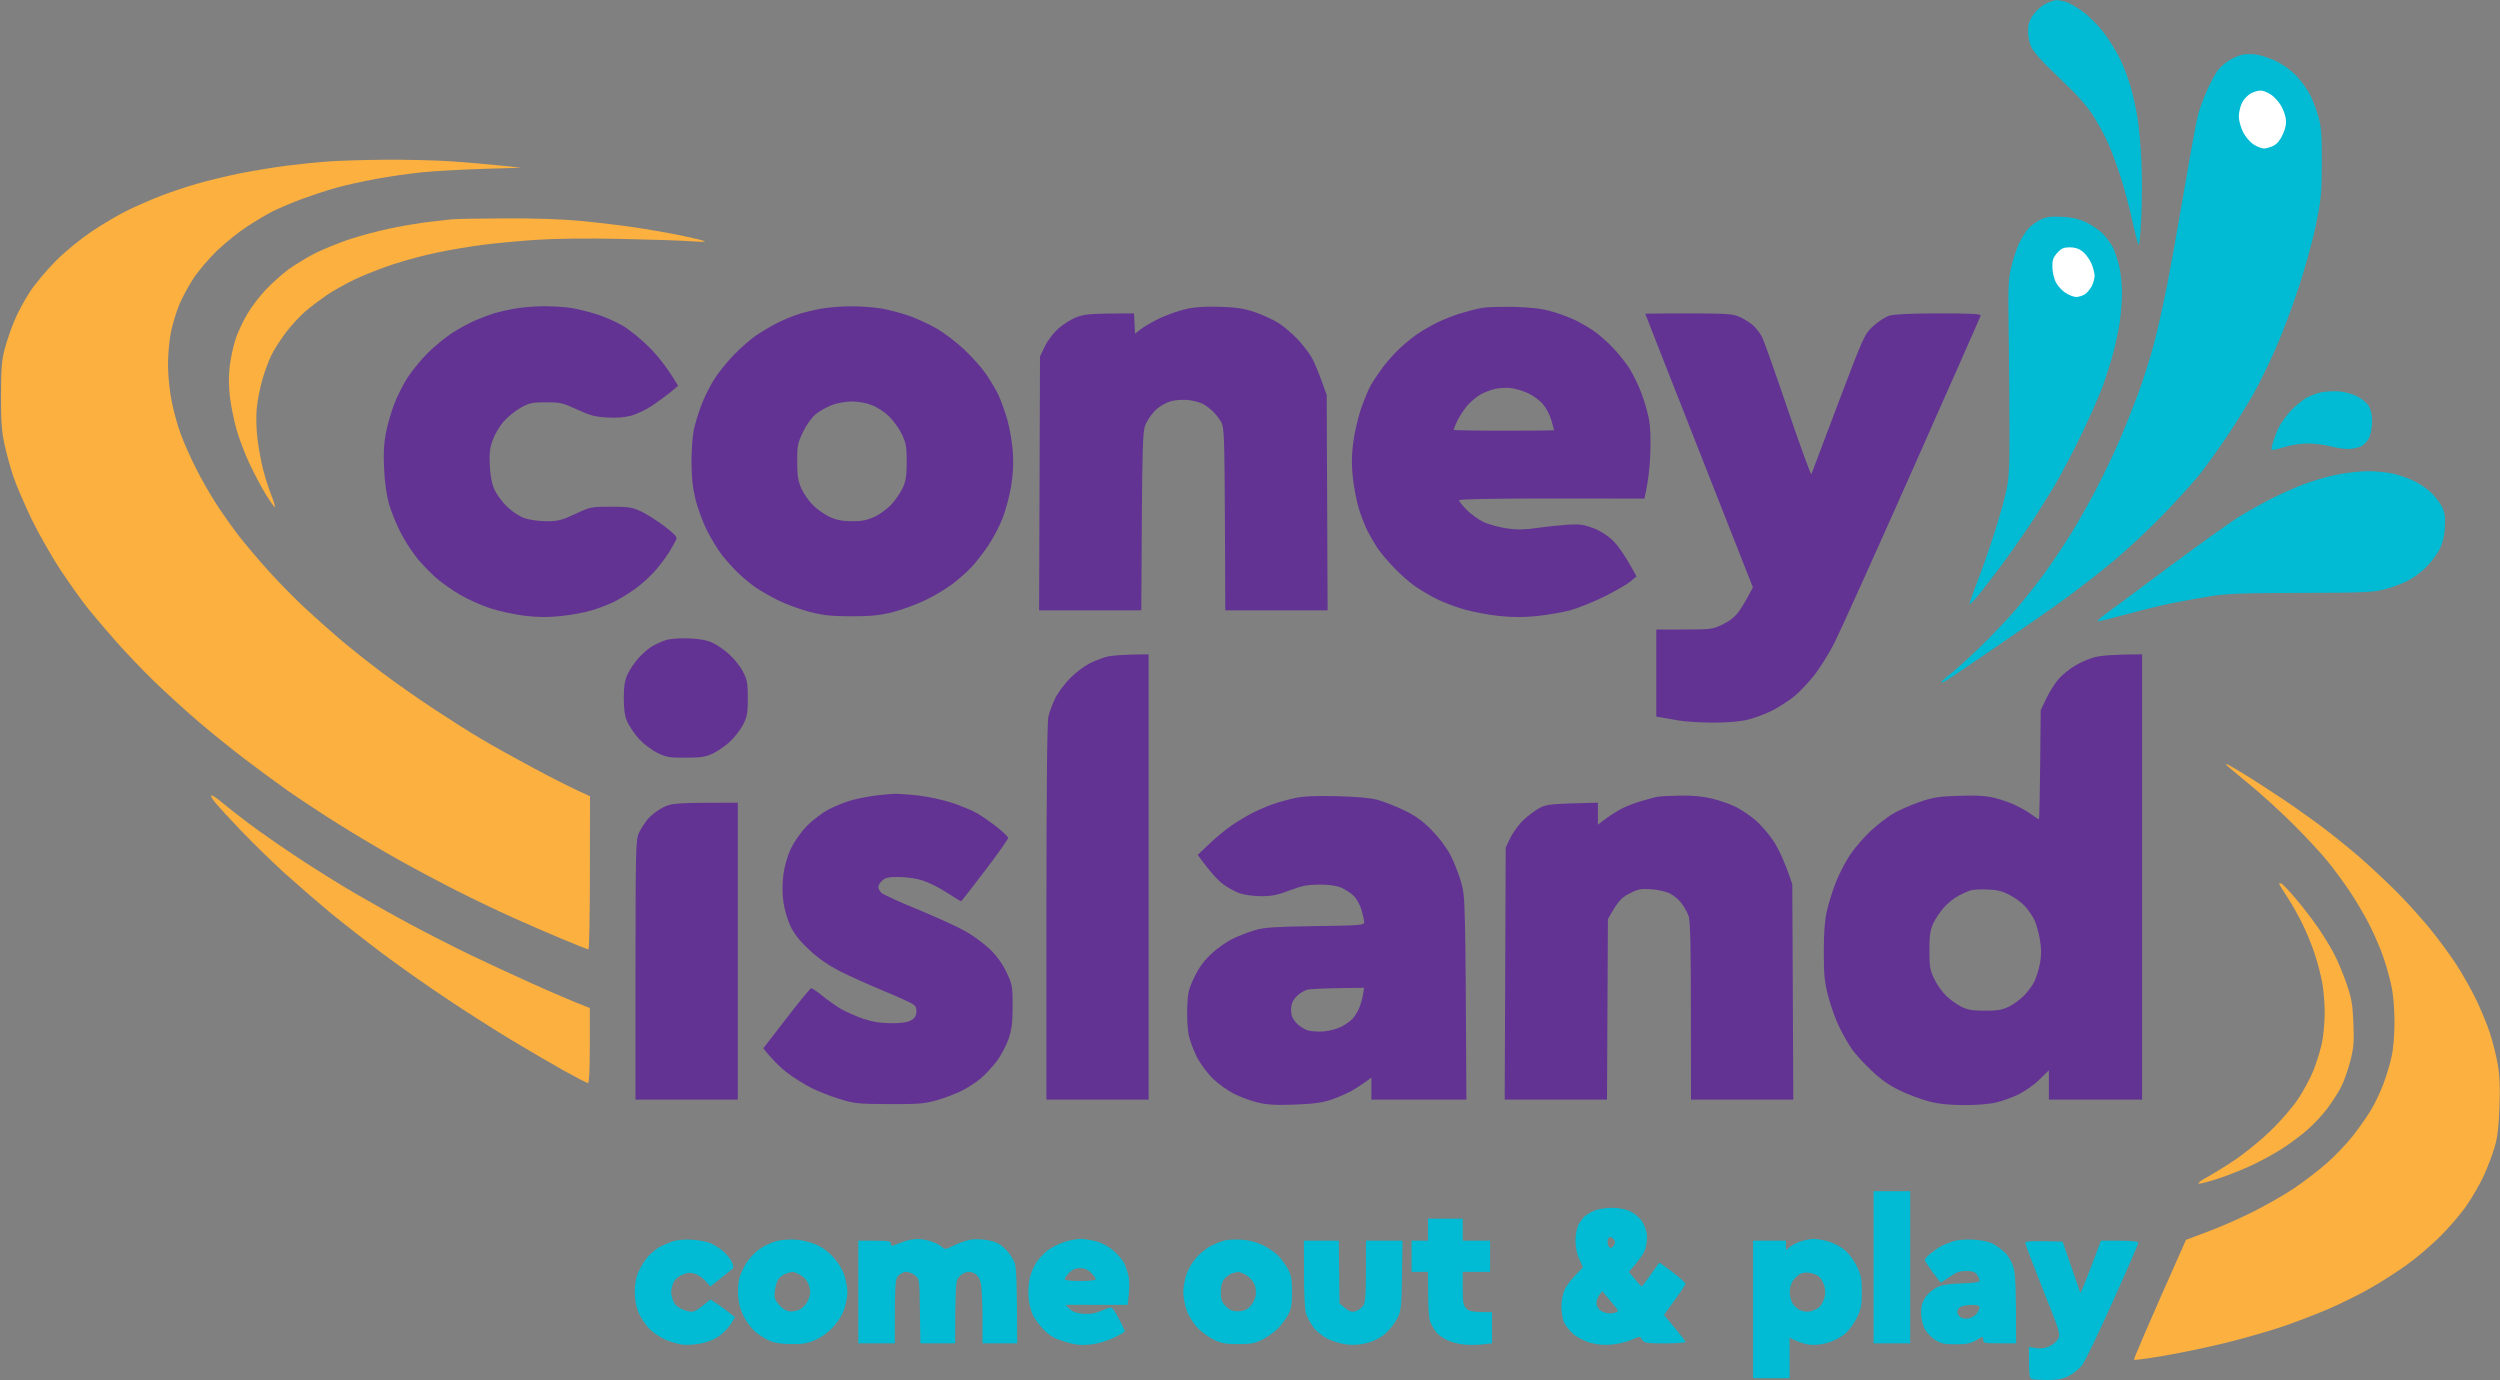 <svg xmlns="http://www.w3.org/2000/svg" viewBox="0 0 250 138" width="250" height="138">
	<rect x="0" y="0" width="250" height="138" fill="#808080" stroke="none"/>
	<style>
		tspan { white-space:pre }
		.shp0 { fill: #00bbd3 } 
		.shp1 { fill: #ffffff } 
		.shp2 { fill: #fbb040 } 
		.shp3 { fill: #623393 } 
	</style>
	<g >
		<path class="shp0" d="M204.61 0.36C204.17 0.56 203.64 1.03 203.33 1.48C202.9 2.1 202.8 2.45 202.81 3.19C202.81 3.73 202.96 4.4 203.16 4.76C203.34 5.12 204 5.9 204.61 6.51C205.22 7.11 206.33 8.18 207.06 8.89C207.8 9.59 208.76 10.71 209.19 11.36C209.62 12.02 210.27 13.17 210.63 13.93C211 14.68 211.61 16.29 212 17.5C212.4 18.71 212.94 20.73 213.21 21.99C213.49 23.25 213.77 24.37 213.86 24.47C213.94 24.57 214.06 23.33 214.13 21.72C214.2 20.1 214.21 17.59 214.14 16.13C214.08 14.67 213.9 12.73 213.76 11.82C213.61 10.91 213.31 9.55 213.1 8.8C212.89 8.04 212.43 6.8 212.08 6.05C211.73 5.29 210.98 4.06 210.41 3.31C209.84 2.56 208.88 1.59 208.27 1.15C207.67 0.71 206.89 0.27 206.54 0.17C206.19 0.08 205.78 0 205.62 0.01C205.47 0.01 205.02 0.16 204.61 0.36ZM224.16 5.48C223.86 5.55 223.29 5.81 222.89 6.06C222.5 6.3 221.99 6.75 221.76 7.06C221.54 7.36 221.07 8.22 220.73 8.98C220.39 9.74 219.97 10.85 219.81 11.45C219.65 12.06 219.02 15.48 218.41 19.06C217.8 22.64 217.01 27.01 216.66 28.77C216.31 30.54 215.74 33.07 215.39 34.41C215.04 35.74 214.33 37.97 213.82 39.36C213.3 40.74 212.44 42.91 211.89 44.17C211.35 45.43 210.34 47.53 209.66 48.84C208.98 50.15 207.86 52.13 207.18 53.24C206.5 54.35 205.32 56.12 204.56 57.18C203.79 58.24 202.46 59.93 201.59 60.94C200.73 61.94 199.08 63.68 197.93 64.78C196.78 65.89 195.45 67.09 194.98 67.44C194.51 67.8 194.13 68.15 194.13 68.22C194.12 68.3 194.35 68.22 194.62 68.05C194.9 67.89 197.18 66.35 199.69 64.63C202.2 62.92 205.34 60.73 206.66 59.76C207.98 58.8 210.12 57.12 211.41 56.05C212.7 54.98 214.86 52.96 216.22 51.56C217.58 50.17 219.25 48.32 219.94 47.47C220.62 46.61 221.89 44.84 222.77 43.53C223.65 42.22 224.82 40.32 225.39 39.31C225.95 38.3 226.92 36.32 227.54 34.91C228.17 33.5 229.2 30.78 229.83 28.86C230.47 26.95 231.26 24.1 231.58 22.54C232.11 19.96 232.17 19.39 232.18 16.31C232.19 13.56 232.13 12.69 231.86 11.73C231.68 11.07 231.31 10.09 231.04 9.54C230.77 8.99 230.14 8.11 229.64 7.59C229.06 6.99 228.29 6.43 227.54 6.08C226.89 5.78 225.98 5.49 225.53 5.44C225.08 5.39 224.46 5.41 224.16 5.48Z" />
		<path class="shp1" d="M225.16 9.3C224.8 9.48 224.39 9.9 224.21 10.26C224.03 10.62 223.89 11.23 223.88 11.64C223.88 12.04 224.07 12.74 224.3 13.19C224.52 13.65 225 14.21 225.35 14.44C225.7 14.67 226.17 14.85 226.4 14.85C226.62 14.85 227.05 14.72 227.36 14.57C227.71 14.39 228.04 13.99 228.29 13.42C228.57 12.79 228.65 12.35 228.57 11.82C228.51 11.42 228.27 10.81 228.04 10.46C227.82 10.12 227.42 9.69 227.17 9.51C226.92 9.33 226.51 9.13 226.26 9.08C225.99 9.01 225.54 9.11 225.16 9.3Z" />
		<path class="shp2" d="M32.78 16.15C31.67 16.23 29.74 16.43 28.49 16.59C27.23 16.76 25.18 17.1 23.92 17.35C22.67 17.61 20.78 18.06 19.72 18.37C18.67 18.67 17.07 19.21 16.16 19.55C15.26 19.9 13.78 20.54 12.87 20.98C11.97 21.41 10.33 22.37 9.22 23.11C8.02 23.92 6.55 25.12 5.56 26.11C4.66 27.02 3.48 28.42 2.96 29.23C2.43 30.04 1.75 31.32 1.44 32.07C1.12 32.83 0.7 34.06 0.49 34.82C0.18 35.96 0.11 36.75 0.1 39.49C0.09 42.05 0.17 43.14 0.43 44.35C0.61 45.21 1.01 46.65 1.3 47.56C1.6 48.46 2.45 50.44 3.18 51.96C3.92 53.47 5.24 55.78 6.11 57.09C6.99 58.4 8.16 60.05 8.72 60.75C9.29 61.46 10.54 62.94 11.52 64.05C12.49 65.16 14.26 67.02 15.46 68.18C16.66 69.33 18.66 71.16 19.91 72.22C21.16 73.29 23.21 74.94 24.47 75.9C25.73 76.86 27.7 78.31 28.85 79.12C30.01 79.93 32.27 81.42 33.88 82.43C35.48 83.44 38.15 85.02 39.81 85.95C41.47 86.88 44.14 88.3 45.75 89.11C47.35 89.92 49.86 91.12 51.31 91.77C52.77 92.43 55.03 93.41 56.34 93.95C57.64 94.5 58.77 94.94 58.85 94.94C58.92 94.93 58.99 91.49 58.99 87.28L59 79.63C57.22 78.83 55.22 77.81 53.41 76.84C51.61 75.88 49.22 74.55 48.12 73.89C47.01 73.24 44.84 71.86 43.28 70.83C41.72 69.8 39.38 68.15 38.08 67.17C36.77 66.18 34.92 64.71 33.97 63.9C33.01 63.08 31.43 61.67 30.45 60.76C29.47 59.85 27.85 58.2 26.85 57.09C25.85 55.98 24.53 54.41 23.9 53.61C23.28 52.8 22.28 51.4 21.69 50.49C21.09 49.58 20.14 47.93 19.59 46.82C19.03 45.72 18.34 44.15 18.05 43.34C17.75 42.54 17.35 41.07 17.16 40.09C16.95 39.03 16.8 37.55 16.8 36.47C16.8 35.46 16.93 34 17.09 33.22C17.25 32.44 17.62 31.22 17.91 30.51C18.2 29.81 18.84 28.61 19.33 27.86C19.83 27.1 20.9 25.84 21.71 25.06C22.53 24.28 23.87 23.2 24.7 22.66C25.53 22.11 26.7 21.42 27.3 21.12C27.9 20.82 29.18 20.28 30.13 19.92C31.09 19.57 32.61 19.06 33.51 18.81C34.41 18.55 36.26 18.13 37.62 17.89C38.97 17.64 41.07 17.34 42.28 17.22C43.48 17.11 46.19 16.95 48.3 16.89L52.14 16.77C48.74 16.41 46.56 16.23 45.11 16.13C43.65 16.03 40.73 15.96 38.62 15.97C36.51 15.99 33.88 16.06 32.78 16.15Z" />
		<path class="shp0" d="M204.07 21.96C203.67 22.15 203.12 22.55 202.85 22.84C202.58 23.13 202.15 23.82 201.89 24.37C201.64 24.93 201.29 26 201.11 26.76C200.83 27.95 200.8 28.82 200.87 33.45C200.91 36.37 200.95 40.74 200.95 43.16C200.96 46.76 200.9 47.84 200.62 49.12C200.44 49.97 199.89 51.91 199.4 53.42C198.92 54.93 198.15 57.12 197.69 58.28C197.24 59.44 196.91 60.41 196.96 60.43C197 60.46 197.4 60.05 197.84 59.52C198.27 58.99 199.25 57.73 200 56.72C200.76 55.71 202.01 53.94 202.79 52.78C203.57 51.62 204.76 49.72 205.45 48.57C206.13 47.41 207.35 45.1 208.15 43.43C208.95 41.77 209.9 39.63 210.25 38.67C210.61 37.71 211.1 36.14 211.35 35.19C211.6 34.23 211.89 32.81 212 32.03C212.11 31.24 212.2 29.97 212.2 29.19C212.19 28.4 212.07 27.25 211.92 26.62C211.77 25.99 211.49 25.14 211.29 24.74C211.08 24.34 210.61 23.7 210.24 23.33C209.86 22.96 209.1 22.45 208.55 22.2C207.84 21.88 207.13 21.72 206.17 21.68C205.1 21.63 204.64 21.69 204.07 21.96Z" />
		<path class="shp2" d="M45.2 21.93C44.9 21.96 43.87 22.08 42.91 22.19C41.96 22.3 40.19 22.59 38.99 22.85C37.78 23.1 35.93 23.6 34.88 23.95C33.82 24.31 32.3 24.93 31.5 25.33C30.7 25.74 29.51 26.46 28.85 26.94C28.2 27.42 27.17 28.34 26.57 28.98C25.96 29.62 25.12 30.72 24.71 31.43C24.29 32.14 23.77 33.25 23.56 33.9C23.34 34.56 23.08 35.76 22.98 36.56C22.86 37.56 22.86 38.56 22.99 39.68C23.1 40.58 23.4 42.07 23.66 42.98C23.92 43.88 24.5 45.41 24.95 46.37C25.4 47.32 26.13 48.71 26.58 49.44C27.03 50.17 27.44 50.74 27.49 50.72C27.54 50.69 27.38 50.14 27.12 49.48C26.86 48.83 26.49 47.67 26.3 46.92C26.11 46.16 25.86 44.8 25.75 43.89C25.63 42.98 25.6 41.63 25.67 40.87C25.74 40.11 25.99 38.81 26.23 37.98C26.47 37.15 26.88 36.04 27.14 35.51C27.4 34.98 28.05 33.97 28.58 33.26C29.12 32.56 29.99 31.6 30.53 31.14C31.06 30.68 32.04 29.95 32.69 29.5C33.34 29.06 34.61 28.35 35.52 27.92C36.42 27.49 38.15 26.81 39.35 26.42C40.56 26.02 42.57 25.48 43.83 25.23C45.08 24.97 47.06 24.64 48.21 24.49C49.37 24.34 51.75 24.11 53.51 23.99C55.57 23.85 58.61 23.82 62.09 23.89C65.05 23.95 68.17 24.06 69.03 24.12C69.88 24.19 70.54 24.19 70.49 24.13C70.44 24.07 69.41 23.82 68.21 23.57C67 23.32 64.91 22.95 63.55 22.75C62.19 22.54 59.73 22.25 58.07 22.09C56.13 21.91 53.41 21.82 50.4 21.84C47.84 21.85 45.5 21.89 45.2 21.93Z" />
		<path class="shp1" d="M205.71 25.3C205.31 25.76 205.22 26.04 205.24 26.73C205.25 27.2 205.4 27.87 205.58 28.22C205.75 28.57 206.19 29.05 206.54 29.28C206.89 29.51 207.38 29.7 207.63 29.7C207.88 29.69 208.27 29.57 208.5 29.42C208.73 29.26 209.03 28.89 209.19 28.59C209.34 28.29 209.46 27.81 209.46 27.54C209.45 27.26 209.3 26.7 209.12 26.3C208.94 25.9 208.55 25.38 208.26 25.15C207.89 24.86 207.49 24.73 206.96 24.73C206.35 24.74 206.11 24.85 205.71 25.3Z" />
		<path fill-rule="evenodd" class="shp3" d="M54.33 30.62C55.23 30.62 56.51 30.7 57.16 30.8C57.81 30.91 58.96 31.2 59.72 31.44C60.47 31.68 61.62 32.19 62.27 32.57C62.92 32.95 64.12 33.92 64.93 34.73C65.74 35.54 66.72 36.73 67.81 38.58L67.1 39.18C66.7 39.51 65.89 40.11 65.28 40.52C64.68 40.93 63.74 41.39 63.18 41.55C62.5 41.74 61.72 41.81 60.72 41.75C59.51 41.68 58.99 41.55 57.71 40.95C56.29 40.29 56.02 40.23 54.6 40.23C53.22 40.23 52.94 40.29 52.06 40.78C51.52 41.08 50.76 41.7 50.37 42.15C49.97 42.6 49.48 43.43 49.28 43.98C48.98 44.79 48.92 45.3 48.98 46.55C49.03 47.63 49.18 48.37 49.46 48.98C49.67 49.46 50.24 50.22 50.72 50.68C51.26 51.2 51.94 51.64 52.5 51.83C53.02 52 53.97 52.13 54.69 52.12C55.79 52.12 56.19 52.02 57.52 51.4C59.03 50.69 59.13 50.67 61.08 50.67C62.86 50.67 63.21 50.73 64.1 51.14C64.65 51.4 65.7 52.06 66.43 52.61C67.34 53.29 67.72 53.69 67.65 53.88C67.6 54.03 67.29 54.59 66.97 55.13C66.64 55.67 65.97 56.57 65.47 57.13C64.97 57.69 64.06 58.5 63.46 58.93C62.86 59.35 61.95 59.91 61.45 60.16C60.95 60.41 59.96 60.8 59.26 61.01C58.56 61.23 57.16 61.5 56.15 61.6C54.82 61.74 53.84 61.74 52.5 61.58C51.5 61.46 49.94 61.12 49.03 60.83C48.13 60.53 46.77 59.93 46.02 59.48C45.27 59.04 44.23 58.32 43.72 57.88C43.21 57.45 42.37 56.59 41.85 55.99C41.33 55.38 40.54 54.19 40.1 53.33C39.65 52.47 39.11 51.15 38.9 50.4C38.66 49.55 38.47 48.22 38.41 46.92C38.33 45.41 38.38 44.39 38.58 43.34C38.73 42.54 39.11 41.22 39.42 40.41C39.73 39.6 40.33 38.41 40.76 37.75C41.18 37.1 42.07 36.02 42.72 35.35C43.38 34.69 44.49 33.77 45.2 33.31C45.9 32.85 46.97 32.28 47.57 32.02C48.17 31.77 49 31.46 49.4 31.33C49.8 31.21 50.7 31 51.41 30.87C52.11 30.74 53.42 30.63 54.33 30.62ZM85.1 30.63C86.05 30.62 87.45 30.73 88.2 30.86C88.96 31 90.19 31.33 90.94 31.59C91.7 31.86 92.92 32.42 93.66 32.85C94.41 33.28 95.63 34.21 96.38 34.91C97.14 35.62 98.1 36.69 98.52 37.29C98.95 37.9 99.51 38.83 99.78 39.36C100.04 39.89 100.46 41.04 100.72 41.92C100.98 42.85 101.22 44.26 101.29 45.27C101.36 46.49 101.3 47.52 101.1 48.7C100.94 49.64 100.56 51.04 100.26 51.82C99.96 52.6 99.3 53.86 98.79 54.61C98.27 55.37 97.51 56.34 97.09 56.78C96.67 57.22 95.84 57.95 95.23 58.41C94.63 58.87 93.4 59.61 92.49 60.04C91.59 60.47 90.11 61.01 89.21 61.23C87.92 61.55 87.03 61.63 85.1 61.63C83.07 61.62 82.33 61.54 80.9 61.17C79.94 60.91 78.55 60.4 77.79 60.02C77.04 59.64 76.05 59.08 75.6 58.77C75.15 58.46 74.38 57.83 73.89 57.37C73.4 56.91 72.65 56.08 72.22 55.53C71.79 54.98 71.11 53.86 70.7 53.06C70.29 52.25 69.78 50.85 69.55 49.94C69.26 48.72 69.15 47.74 69.15 46.18C69.15 45.02 69.25 43.58 69.38 42.98C69.51 42.37 69.85 41.26 70.14 40.5C70.42 39.75 71 38.59 71.41 37.94C71.83 37.28 72.71 36.18 73.38 35.49C74.05 34.8 75.05 33.93 75.6 33.55C76.16 33.17 77.1 32.61 77.7 32.31C78.31 32 79.25 31.61 79.8 31.43C80.36 31.25 81.38 31 82.09 30.87C82.79 30.74 84.14 30.63 85.1 30.63ZM81.58 41.41C81.17 41.75 80.67 42.45 80.3 43.2C79.76 44.33 79.71 44.58 79.72 46.18C79.72 47.57 79.81 48.11 80.13 48.84C80.35 49.34 80.88 50.1 81.31 50.53C81.74 50.95 82.5 51.48 83 51.71C83.66 52 84.27 52.12 85.19 52.12C86.17 52.13 86.7 52.02 87.45 51.68C88.01 51.42 88.76 50.87 89.18 50.4C89.59 49.94 90.09 49.2 90.29 48.75C90.59 48.1 90.67 47.55 90.67 46.18C90.67 44.69 90.6 44.3 90.19 43.43C89.93 42.88 89.35 42.07 88.91 41.64C88.46 41.2 87.7 40.7 87.15 40.5C86.59 40.28 85.76 40.14 85.14 40.15C84.57 40.15 83.68 40.31 83.18 40.51C82.68 40.7 81.96 41.11 81.58 41.41ZM121.99 30.68C123.66 30.73 124.38 30.84 125.5 31.22C126.28 31.49 127.35 31.98 127.88 32.32C128.4 32.66 129.25 33.38 129.76 33.92C130.27 34.47 130.9 35.28 131.16 35.74C131.43 36.19 131.87 37.22 132.67 39.49L132.76 61.03L122.53 61.03L122.49 51.91C122.45 43.86 122.41 42.73 122.14 42.24C121.98 41.94 121.61 41.46 121.32 41.17C121.03 40.88 120.55 40.52 120.25 40.37C119.95 40.22 119.29 40.05 118.79 40C118.29 39.95 117.53 40 117.1 40.12C116.68 40.23 116.02 40.59 115.66 40.91C115.29 41.24 114.82 41.88 114.61 42.33C114.24 43.13 114.22 43.48 114.13 61.03L103.91 61.03L104 35.65L104.48 34.64C104.76 34.06 105.34 33.3 105.85 32.84C106.34 32.41 107.17 31.89 107.7 31.7C108.47 31.41 109.13 31.34 113.4 31.34L113.5 33.37L114.13 32.88C114.49 32.61 115.35 32.12 116.05 31.79C116.75 31.46 117.91 31.06 118.61 30.9C119.49 30.7 120.54 30.63 121.99 30.68ZM151.48 30.69C153.2 30.74 154.23 30.87 155.22 31.16C155.98 31.37 157.04 31.78 157.6 32.05C158.15 32.33 158.97 32.81 159.42 33.12C159.87 33.43 160.71 34.17 161.28 34.76C161.84 35.35 162.59 36.28 162.94 36.84C163.28 37.39 163.8 38.42 164.07 39.13C164.35 39.83 164.7 40.99 164.85 41.69C165.04 42.61 165.09 43.65 165.03 45.36C164.98 46.67 164.83 48.22 164.44 49.86L155.18 49.85C149.12 49.85 145.91 49.91 145.91 50.03C145.91 50.13 146.26 50.57 146.69 51C147.11 51.43 147.87 51.97 148.37 52.21C148.88 52.44 149.9 52.72 150.66 52.84C151.72 52.99 152.42 52.98 153.76 52.79C154.72 52.65 156.11 52.51 156.87 52.46C157.98 52.4 158.44 52.47 159.33 52.81C160.01 53.07 160.76 53.54 161.29 54.06C161.77 54.51 162.5 55.51 163.65 57.64L163.04 58.15C162.71 58.43 161.53 59.11 160.43 59.66C159.32 60.2 157.8 60.82 157.05 61.02C156.3 61.23 154.82 61.48 153.76 61.6C152.37 61.74 151.32 61.74 149.93 61.6C148.87 61.49 147.29 61.19 146.41 60.94C145.53 60.69 144.3 60.22 143.67 59.9C143.04 59.59 142.08 59.02 141.53 58.64C140.97 58.26 140.02 57.42 139.41 56.78C138.79 56.14 138.04 55.25 137.74 54.8C137.44 54.34 136.99 53.56 136.73 53.06C136.48 52.55 136.1 51.56 135.88 50.86C135.67 50.15 135.4 48.79 135.29 47.83C135.15 46.55 135.15 45.63 135.31 44.35C135.42 43.39 135.77 41.87 136.07 40.96C136.38 40.05 136.84 38.94 137.1 38.49C137.36 38.03 137.92 37.21 138.34 36.65C138.76 36.1 139.51 35.27 140 34.81C140.49 34.36 141.26 33.73 141.71 33.42C142.16 33.11 143.02 32.6 143.63 32.3C144.23 31.99 145.3 31.57 146 31.35C146.7 31.14 147.69 30.88 148.19 30.79C148.69 30.7 150.17 30.66 151.48 30.69ZM148.01 39.47C147.61 39.71 147.01 40.22 146.68 40.61C146.36 41.01 145.92 41.68 145.72 42.11C145.52 42.53 145.36 42.93 145.36 42.98C145.36 43.03 147.62 43.07 150.38 43.07C153.15 43.07 155.41 43.05 155.41 43.02C155.41 43 155.28 42.54 155.13 42.01C154.98 41.48 154.59 40.75 154.25 40.36C153.91 39.99 153.23 39.5 152.74 39.29C152.25 39.07 151.52 38.86 151.11 38.81C150.71 38.76 150.01 38.79 149.56 38.88C149.11 38.97 148.41 39.24 148.01 39.47ZM168.87 31.34C172.84 31.35 173.28 31.38 174.03 31.72C174.48 31.93 175.09 32.32 175.37 32.59C175.66 32.86 176.04 33.37 176.22 33.72C176.39 34.07 177.56 37.35 178.8 41.01C180.04 44.66 181.1 47.55 181.14 47.42C181.18 47.3 182.39 44.1 183.82 40.32C186.39 33.54 186.44 33.43 187.31 32.62C187.8 32.17 188.52 31.7 188.92 31.57C189.41 31.42 191.05 31.34 193.89 31.34C197.21 31.34 198.12 31.39 198.07 31.57C198.03 31.69 194.94 38.68 191.2 47.1C187.46 55.52 183.96 63.27 183.42 64.33C182.88 65.39 181.97 66.83 181.42 67.53C180.86 68.24 179.98 69.17 179.45 69.61C178.93 70.04 177.95 70.68 177.27 71.03C176.6 71.37 175.49 71.79 174.81 71.96C173.99 72.16 172.81 72.26 171.29 72.26C170.04 72.26 168.48 72.16 167.82 72.04C167.17 71.93 166.41 71.79 165.63 71.66L165.63 62.95L168.42 62.95C171.08 62.95 171.25 62.93 172.25 62.45C172.96 62.11 173.49 61.69 173.87 61.17C174.18 60.74 174.62 60.02 175.29 58.74L169.91 45.08C166.95 37.57 164.53 31.41 164.53 31.38C164.54 31.36 166.49 31.34 168.87 31.34Z" />
		<path class="shp0" d="M232.1 39.23C231.65 39.33 230.95 39.6 230.55 39.84C230.15 40.08 229.47 40.66 229.04 41.12C228.62 41.59 228.11 42.28 227.92 42.66C227.73 43.03 227.47 43.69 227.33 44.12C227.19 44.54 227.12 44.93 227.17 44.98C227.22 45.03 227.78 44.91 228.41 44.71C229.07 44.5 230.06 44.35 230.78 44.35C231.46 44.35 232.46 44.48 233.02 44.63C233.57 44.77 234.37 44.9 234.8 44.9C235.22 44.9 235.82 44.78 236.12 44.63C236.43 44.47 236.79 44.07 236.94 43.71C237.09 43.36 237.21 42.63 237.21 42.11C237.21 41.5 237.08 40.94 236.87 40.59C236.68 40.29 236.17 39.86 235.73 39.64C235.29 39.41 234.48 39.19 233.93 39.14C233.38 39.1 232.56 39.14 232.1 39.23ZM233.56 47.49C232.61 47.69 231.13 48.13 230.28 48.46C229.42 48.79 228.03 49.42 227.17 49.85C226.32 50.28 224.88 51.08 223.98 51.63C223.07 52.19 219.83 54.51 216.76 56.79C213.7 59.08 210.82 61.22 210.37 61.54C209.92 61.87 209.67 62.13 209.82 62.13C209.98 62.12 211.29 61.8 212.75 61.4C214.2 61 216.22 60.51 217.22 60.31C218.22 60.11 219.95 59.8 221.06 59.62C222.71 59.36 224.3 59.3 230.09 59.29C236.11 59.28 237.3 59.23 238.36 58.96C239.04 58.79 240.06 58.42 240.64 58.14C241.22 57.87 242.11 57.23 242.61 56.72C243.12 56.22 243.73 55.39 243.98 54.89C244.28 54.27 244.45 53.56 244.49 52.69C244.55 51.66 244.49 51.26 244.19 50.67C243.99 50.27 243.51 49.64 243.12 49.27C242.74 48.9 241.99 48.39 241.46 48.13C240.94 47.86 239.99 47.53 239.36 47.38C238.73 47.23 237.56 47.11 236.76 47.12C235.96 47.12 234.52 47.29 233.56 47.49Z" />
		<path fill-rule="evenodd" class="shp3" d="M68.85 63.84C69.89 63.87 70.67 64.01 71.22 64.26C71.67 64.46 72.44 64.99 72.93 65.44C73.42 65.88 74.04 66.66 74.3 67.17C74.72 67.97 74.78 68.3 74.78 69.82C74.78 71.35 74.72 71.68 74.3 72.48C74.04 72.99 73.44 73.75 72.98 74.18C72.51 74.61 71.74 75.14 71.27 75.36C70.56 75.69 70.06 75.77 68.57 75.77C66.96 75.78 66.63 75.72 65.74 75.29C65.19 75.02 64.37 74.4 63.92 73.92C63.48 73.43 62.95 72.66 62.74 72.21C62.47 71.59 62.38 70.99 62.38 69.82C62.38 68.65 62.47 68.06 62.75 67.44C62.95 66.99 63.44 66.26 63.84 65.82C64.23 65.38 64.84 64.85 65.19 64.64C65.55 64.43 66.16 64.15 66.56 64.02C67 63.88 67.92 63.8 68.85 63.84ZM114.86 65.43L114.86 109.96L104.64 109.96L104.64 91.22C104.65 78.79 104.71 72.2 104.84 71.66C104.94 71.2 105.25 70.38 105.52 69.83C105.79 69.28 106.46 68.37 107.02 67.81C107.57 67.26 108.44 66.6 108.94 66.35C109.43 66.1 110.21 65.8 110.66 65.68C111.12 65.55 112.25 65.45 114.86 65.43ZM214.21 65.43L214.21 109.96L204.89 109.96L204.89 107.03L203.94 107.96C203.41 108.48 202.48 109.14 201.88 109.43C201.28 109.72 200.29 110.08 199.69 110.23C199.02 110.4 197.77 110.51 196.49 110.51C195 110.51 193.97 110.41 192.93 110.15C192.13 109.94 190.79 109.45 189.97 109.04C188.92 108.54 188.06 107.93 187.16 107.07C186.44 106.39 185.59 105.47 185.26 105.01C184.93 104.56 184.35 103.57 183.98 102.81C183.6 102.06 183.09 100.65 182.84 99.7C182.45 98.22 182.38 97.54 182.38 95.21C182.38 93.29 182.47 92.06 182.68 91.13C182.84 90.4 183.24 89.12 183.56 88.29C183.88 87.46 184.53 86.2 185 85.49C185.47 84.79 186.39 83.72 187.05 83.11C187.7 82.51 188.68 81.74 189.22 81.42C189.75 81.09 190.93 80.56 191.84 80.24C193.27 79.74 193.78 79.65 195.85 79.58C197.63 79.52 198.54 79.57 199.46 79.79C200.14 79.96 201.13 80.3 201.65 80.57C202.18 80.83 202.88 81.24 203.2 81.48C203.53 81.72 203.84 81.92 203.89 81.92C203.94 81.92 204 79.47 204.07 71.02L204.64 69.82C204.96 69.17 205.5 68.3 205.86 67.9C206.21 67.5 206.94 66.9 207.48 66.58C208.01 66.25 208.91 65.87 209.46 65.72C210.01 65.57 211.31 65.44 214.21 65.43ZM195.85 89.57C195.45 89.77 194.8 90.3 194.4 90.74C194.01 91.18 193.52 91.91 193.31 92.37C193.02 93.02 192.94 93.57 192.94 95.02C192.94 96.62 193 96.99 193.41 97.86C193.67 98.42 194.21 99.19 194.6 99.57C194.99 99.95 195.68 100.45 196.13 100.67C196.78 100.99 197.27 101.07 198.5 101.07C199.73 101.07 200.23 100.99 200.88 100.67C201.33 100.45 202.01 99.95 202.39 99.57C202.77 99.19 203.25 98.54 203.44 98.14C203.64 97.74 203.89 96.91 204 96.31C204.15 95.48 204.15 94.89 203.98 93.92C203.86 93.22 203.61 92.33 203.42 91.95C203.23 91.58 202.83 91 202.54 90.67C202.26 90.34 201.58 89.83 201.04 89.54C200.27 89.12 199.78 88.99 198.78 88.95C198.07 88.92 197.29 88.96 197.04 89.04C196.78 89.13 196.25 89.36 195.85 89.57Z" />
		<path class="shp2" d="M222.6 76.47C222.6 76.49 223.6 77.34 224.84 78.35C226.07 79.35 228.11 81.21 229.37 82.47C230.63 83.73 232.16 85.38 232.77 86.14C233.39 86.89 234.41 88.29 235.05 89.25C235.69 90.21 236.6 91.78 237.07 92.73C237.54 93.69 238.13 95.09 238.38 95.85C238.64 96.6 238.98 97.84 239.14 98.6C239.33 99.44 239.44 100.82 239.45 102.17C239.45 103.53 239.34 104.88 239.15 105.7C238.99 106.43 238.62 107.67 238.32 108.45C238.02 109.23 237.47 110.39 237.09 111.02C236.71 111.65 235.9 112.8 235.3 113.57C234.7 114.34 233.51 115.59 232.65 116.34C231.8 117.09 230.32 118.22 229.36 118.86C228.41 119.49 226.56 120.55 225.26 121.2C223.95 121.85 221.92 122.75 220.74 123.18L218.6 123.98C214.49 133.21 213.35 135.93 213.4 135.98C213.46 136.03 214.87 135.84 216.55 135.55C218.22 135.26 221.03 134.67 222.79 134.23C224.55 133.79 227.05 133.07 228.36 132.62C229.67 132.17 231.72 131.38 232.93 130.86C234.13 130.34 235.98 129.42 237.03 128.82C238.09 128.22 239.73 127.17 240.67 126.49C241.62 125.82 243.14 124.52 244.05 123.61C244.96 122.7 246.16 121.3 246.7 120.49C247.25 119.69 248.01 118.37 248.38 117.57C248.75 116.76 249.24 115.48 249.46 114.73C249.76 113.69 249.88 112.68 249.95 110.6C250.02 108.55 249.97 107.46 249.75 106.29C249.59 105.44 249.25 104.08 248.98 103.27C248.72 102.46 248.1 100.98 247.62 99.97C247.13 98.96 246.25 97.4 245.66 96.49C245.07 95.58 243.93 94.02 243.11 93.01C242.3 92 240.79 90.32 239.75 89.27C238.71 88.22 237.03 86.65 236.03 85.78C235.03 84.91 233.38 83.58 232.38 82.82C231.37 82.06 229.52 80.74 228.27 79.9C227.01 79.06 225.27 77.93 224.39 77.4C223.51 76.86 222.75 76.42 222.7 76.42C222.65 76.42 222.6 76.44 222.6 76.47Z" />
		<path class="shp3" d="M87.66 79.54C87 79.62 85.93 79.82 85.28 79.99C84.63 80.16 83.56 80.58 82.91 80.92C82.23 81.27 81.28 81.99 80.69 82.6C80.08 83.22 79.43 84.15 79.09 84.85C78.74 85.6 78.46 86.57 78.34 87.46C78.22 88.42 78.22 89.32 78.34 90.21C78.45 90.96 78.76 92.02 79.06 92.64C79.43 93.41 79.98 94.11 80.93 94.99C81.84 95.85 82.82 96.52 84 97.13C84.96 97.61 86.89 98.48 88.29 99.06C89.7 99.64 91.04 100.25 91.28 100.41C91.6 100.63 91.69 100.84 91.64 101.25C91.6 101.65 91.43 101.88 91.03 102.07C90.68 102.25 89.98 102.34 89.02 102.32C88 102.31 87.18 102.17 86.29 101.86C85.58 101.62 84.6 101.18 84.09 100.89C83.59 100.59 82.75 100 82.22 99.57C81.7 99.13 81.19 98.8 81.1 98.83C81.01 98.85 79.9 100.21 78.63 101.85L76.33 104.83C77.28 106.04 78.08 106.79 78.72 107.28C79.37 107.77 80.45 108.45 81.13 108.79C81.8 109.13 83.08 109.63 83.96 109.9C85.44 110.36 85.8 110.4 88.93 110.41C91.91 110.42 92.48 110.37 93.73 110.01C94.51 109.78 95.61 109.36 96.19 109.07C96.77 108.78 97.61 108.23 98.06 107.85C98.52 107.48 99.23 106.7 99.66 106.14C100.09 105.57 100.62 104.57 100.85 103.91C101.18 102.94 101.26 102.33 101.26 100.61C101.26 98.6 101.23 98.45 100.65 97.22C100.24 96.37 99.69 95.6 99 94.93C98.42 94.38 97.34 93.57 96.59 93.15C95.85 92.72 93.71 91.75 91.86 90.98C90 90.22 88.33 89.46 88.15 89.29C87.97 89.12 87.83 88.85 87.83 88.7C87.83 88.55 88 88.26 88.22 88.06C88.53 87.76 88.85 87.69 89.91 87.7C90.69 87.7 91.66 87.85 92.31 88.06C92.91 88.26 94 88.81 94.73 89.29C95.46 89.77 96.09 90.15 96.13 90.12C96.17 90.1 97.24 88.71 98.51 87.05C99.78 85.39 100.81 83.92 100.81 83.8C100.81 83.67 100.29 83.17 99.66 82.68C99.03 82.19 98.15 81.58 97.7 81.32C97.25 81.06 96.14 80.6 95.23 80.29C94.32 79.99 92.8 79.66 91.81 79.55C90.83 79.44 89.76 79.37 89.44 79.38C89.11 79.39 88.31 79.47 87.66 79.54Z" />
		<path class="shp2" d="M21.5 80.23C21.8 80.6 22.95 81.86 24.06 83.02C25.16 84.18 27.12 86.09 28.41 87.27C29.71 88.44 31.8 90.25 33.05 91.29C34.31 92.32 36.65 94.15 38.26 95.36C39.86 96.56 42.74 98.59 44.65 99.86C46.56 101.14 49.43 102.97 51.04 103.94C52.65 104.91 55.01 106.29 56.29 107.01C57.57 107.72 58.7 108.31 58.8 108.31C58.92 108.31 58.98 106.94 58.98 104.55L58.98 100.8C57.07 100.06 55 99.16 53.14 98.32C51.28 97.49 48.49 96.19 46.93 95.44C45.38 94.69 42.75 93.35 41.09 92.46C39.43 91.57 36.88 90.14 35.43 89.29C33.97 88.44 31.46 86.87 29.86 85.81C28.25 84.75 26.03 83.21 24.93 82.38C23.82 81.55 22.57 80.57 22.14 80.2C21.72 79.84 21.27 79.54 21.15 79.54C21.04 79.54 21.19 79.85 21.5 80.23Z" />
		<path fill-rule="evenodd" class="shp3" d="M133.67 79.62C135.72 79.67 137.04 79.79 137.78 79.99C138.39 80.16 139.56 80.62 140.39 81.02C141.51 81.55 142.21 82.05 143.13 82.97C143.88 83.73 144.62 84.71 145.04 85.49C145.41 86.2 145.89 87.44 146.12 88.24C146.52 89.67 146.54 89.96 146.64 109.96L137.14 109.96L137.14 107.76L136.55 108.19C136.22 108.43 135.59 108.84 135.14 109.1C134.68 109.35 133.78 109.74 133.13 109.97C132.22 110.27 131.35 110.39 129.47 110.46C127.6 110.53 126.71 110.48 125.78 110.25C125.1 110.09 124.03 109.7 123.4 109.38C122.77 109.06 121.83 108.38 121.29 107.87C120.76 107.35 120.06 106.41 119.71 105.75C119.38 105.09 119 104.1 118.88 103.55C118.76 102.98 118.69 101.77 118.72 100.79C118.78 99.22 118.86 98.9 119.46 97.67C119.93 96.69 120.43 96.03 121.19 95.33C121.78 94.79 122.75 94.11 123.36 93.83C123.96 93.55 124.95 93.17 125.55 93C126.43 92.74 127.58 92.67 131.53 92.61C136.03 92.55 136.41 92.52 136.42 92.23C136.42 92.05 136.3 91.5 136.15 90.99C136 90.49 135.65 89.85 135.37 89.58C135.09 89.31 134.53 88.95 134.13 88.77C133.64 88.56 132.92 88.46 131.94 88.46C130.75 88.47 130.2 88.57 128.97 89.04C127.79 89.49 127.18 89.62 126.14 89.62C125.41 89.62 124.45 89.49 124 89.34C123.54 89.18 122.78 88.77 122.31 88.42C121.83 88.07 121.06 87.27 119.77 85.49L120.93 84.39C121.56 83.78 122.57 82.95 123.17 82.54C123.78 82.12 124.72 81.56 125.27 81.28C125.83 81 126.73 80.61 127.28 80.42C127.84 80.22 128.82 79.95 129.47 79.81C130.31 79.62 131.55 79.57 133.67 79.62ZM129.61 99.68C129.24 100.1 129.11 100.44 129.11 100.98C129.11 101.52 129.24 101.86 129.61 102.27C129.89 102.58 130.4 102.92 130.75 103.03C131.1 103.14 131.84 103.19 132.4 103.14C132.95 103.09 133.73 102.88 134.13 102.67C134.53 102.47 135.04 102.11 135.26 101.87C135.48 101.63 135.78 101.15 135.92 100.8C136.07 100.44 136.24 99.85 136.3 99.47L136.41 98.78C132.52 98.81 131.1 98.89 130.75 98.97C130.4 99.05 129.89 99.37 129.61 99.68ZM168.01 79.56C169.36 79.54 170.33 79.64 171.29 79.88C172.05 80.07 173.07 80.43 173.58 80.69C174.08 80.94 174.93 81.51 175.47 81.95C176.01 82.39 176.86 83.36 177.36 84.12C177.85 84.88 178.48 86.15 179.23 88.43L179.33 109.96L169.1 109.96L169.09 101.12C169.09 94.71 169.02 92.1 168.87 91.63C168.74 91.27 168.43 90.69 168.17 90.35C167.92 90 167.38 89.55 166.99 89.35C166.58 89.15 165.76 88.96 165.08 88.92C164.05 88.86 163.77 88.92 162.91 89.37C162.13 89.78 161.81 90.1 160.79 91.91L160.7 109.96L150.47 109.96L150.57 84.76L151.05 83.75C151.32 83.2 151.92 82.39 152.38 81.97C152.84 81.54 153.56 81 153.99 80.78C154.66 80.43 155.1 80.37 159.79 80.27L159.79 82.47L160.47 81.95C160.85 81.66 161.53 81.22 161.98 80.96C162.43 80.71 163.35 80.34 164.02 80.14C164.7 79.94 165.44 79.74 165.67 79.69C165.9 79.63 166.95 79.58 168.01 79.56ZM73.78 80.27L73.78 109.96L63.55 109.96L63.55 96.99C63.56 84.89 63.58 83.98 63.89 83.29C64.07 82.89 64.5 82.24 64.84 81.84C65.19 81.45 65.88 80.94 66.38 80.7C67.23 80.31 67.53 80.27 73.78 80.27Z" />
		<path class="shp2" d="M227.9 88.38C227.9 88.41 228.27 89 228.73 89.71C229.19 90.41 229.89 91.65 230.28 92.46C230.67 93.26 231.21 94.58 231.47 95.39C231.74 96.2 232.07 97.45 232.21 98.19C232.35 98.92 232.47 100.3 232.47 101.25C232.47 102.21 232.34 103.59 232.19 104.32C232.03 105.06 231.65 106.27 231.35 107.03C231.05 107.78 230.36 109.06 229.83 109.87C229.28 110.7 228.08 112.09 227.06 113.08C226.07 114.04 224.43 115.37 223.43 116.03C222.43 116.7 221.16 117.48 220.61 117.77C220.07 118.06 219.74 118.33 219.88 118.36C220.03 118.39 220.92 118.16 221.88 117.84C222.83 117.53 224.35 116.92 225.26 116.49C226.16 116.06 227.52 115.32 228.27 114.83C229.02 114.34 230.13 113.52 230.73 112.99C231.34 112.47 232.23 111.51 232.72 110.86C233.21 110.21 233.84 109.23 234.12 108.68C234.4 108.12 234.81 106.97 235.03 106.11C235.37 104.79 235.42 104.21 235.34 102.35C235.27 100.5 235.17 99.88 234.67 98.41C234.35 97.46 233.78 96.1 233.41 95.4C233.05 94.7 232.32 93.5 231.79 92.74C231.27 91.98 230.27 90.68 229.56 89.85C228.86 89.02 228.2 88.33 228.09 88.33C227.99 88.33 227.9 88.36 227.9 88.38Z" />
		<path fill-rule="evenodd" class="shp0" d="M187.36 119.12L191.02 119.12L191.02 134.33L187.36 134.33L187.36 119.12ZM161.16 120.78C161.82 120.78 162.54 120.91 162.98 121.11C163.39 121.29 163.91 121.72 164.16 122.07C164.4 122.41 164.64 123.03 164.69 123.43C164.73 123.83 164.66 124.49 164.53 124.9C164.4 125.3 163.97 125.98 162.89 127.19L163.49 127.91C163.81 128.31 164.12 128.64 164.17 128.64C164.22 128.64 164.63 128.11 165.08 127.45C165.54 126.8 165.93 126.26 165.95 126.27C165.98 126.27 166.57 126.7 167.28 127.23C167.98 127.76 168.55 128.28 168.55 128.38C168.55 128.48 168.06 129.22 166.4 131.49L167.47 132.78C168.06 133.48 168.55 134.12 168.55 134.2C168.55 134.27 167.63 134.33 166.5 134.34C164.64 134.34 164.42 134.3 164.22 133.97C163.99 133.6 163.99 133.6 163.21 133.96C162.79 134.16 161.9 134.38 161.25 134.45C160.4 134.53 159.77 134.48 159.01 134.27C158.4 134.09 157.68 133.72 157.29 133.37C156.93 133.04 156.52 132.51 156.38 132.18C156.25 131.85 156.14 131.15 156.14 130.62C156.14 130.08 156.29 129.34 156.48 128.93C156.67 128.53 157.15 127.87 158.3 126.73L157.92 125.9C157.69 125.39 157.55 124.69 157.55 124.07C157.55 123.52 157.68 122.82 157.83 122.51C157.98 122.21 158.26 121.82 158.45 121.65C158.63 121.48 159.07 121.22 159.42 121.07C159.77 120.91 160.56 120.79 161.16 120.78ZM160.79 124.44C160.84 124.64 160.97 124.8 161.07 124.8C161.17 124.8 161.33 124.66 161.42 124.48C161.54 124.27 161.53 124.09 161.38 123.93C161.26 123.8 161.1 123.7 161.03 123.7C160.96 123.7 160.86 123.79 160.8 123.89C160.75 123.99 160.74 124.24 160.79 124.44ZM159.89 129.57C159.71 129.84 159.61 130.22 159.67 130.49C159.72 130.76 159.97 131.04 160.28 131.18C160.56 131.31 161.02 131.38 161.29 131.32C161.57 131.26 161.8 131.16 161.79 131.08C161.79 131.01 161.43 130.53 161 130.03L160.21 129.11L159.89 129.57ZM142.8 121.87L146.27 121.87L146.27 124.07L149.01 124.07L149.01 127.19L146.27 127.19L146.27 128.84C146.27 130.24 146.33 130.54 146.64 130.85C146.92 131.14 147.25 131.22 149.2 131.22L149.2 134.33L148.15 134.45C147.57 134.51 146.69 134.5 146.18 134.43C145.68 134.36 144.98 134.15 144.63 133.97C144.28 133.79 143.86 133.49 143.69 133.3C143.53 133.11 143.26 132.69 143.1 132.36C142.88 131.91 142.8 131.22 142.8 127.19L141.16 127.19L141.16 124.07L142.8 124.07L142.8 121.87ZM69.21 123.97C69.86 124.01 70.69 124.17 71.04 124.31C71.39 124.46 71.95 124.82 72.29 125.1C72.63 125.39 73.03 125.88 73.18 126.18C73.32 126.48 73.37 126.78 73.29 126.85C73.21 126.92 72.66 127.35 71.04 128.65L70.54 128.09C70.26 127.78 69.77 127.45 69.44 127.36C68.98 127.23 68.69 127.26 68.16 127.51C67.65 127.75 67.42 128 67.25 128.52C67.07 129.07 67.07 129.34 67.25 129.89C67.42 130.41 67.65 130.66 68.21 130.92C68.63 131.12 69.11 131.22 69.35 131.15C69.57 131.09 70.05 130.79 71.04 129.94L71.72 130.39C72.1 130.64 72.65 131.04 73.5 131.72L73.13 132.34C72.92 132.68 72.43 133.21 72.03 133.52C71.58 133.87 70.9 134.18 70.22 134.32C69.61 134.45 68.75 134.52 68.3 134.47C67.85 134.42 67.07 134.2 66.56 133.98C66.06 133.76 65.34 133.28 64.96 132.91C64.59 132.53 64.1 131.81 63.88 131.31C63.61 130.68 63.49 130.02 63.48 129.2C63.48 128.36 63.6 127.74 63.89 127.1C64.12 126.59 64.56 125.9 64.88 125.57C65.2 125.23 65.71 124.83 66.02 124.67C66.32 124.51 66.89 124.27 67.29 124.13C67.73 123.99 68.5 123.92 69.21 123.97ZM79.53 123.96C80.15 123.99 81.05 124.21 81.61 124.46C82.25 124.74 82.89 125.22 83.41 125.81C83.91 126.38 84.31 127.08 84.47 127.65C84.62 128.15 84.74 128.85 84.74 129.2C84.74 129.56 84.62 130.26 84.47 130.76C84.31 131.33 83.91 132.03 83.41 132.59C82.91 133.16 82.23 133.68 81.61 133.96C80.81 134.33 80.34 134.42 79.16 134.41C78.18 134.4 77.46 134.3 76.97 134.08C76.57 133.9 75.95 133.53 75.6 133.24C75.25 132.96 74.72 132.29 74.43 131.75C74.07 131.08 73.87 130.41 73.82 129.66C73.77 129.06 73.82 128.23 73.93 127.83C74.04 127.43 74.36 126.72 74.65 126.27C74.94 125.82 75.53 125.2 75.97 124.9C76.41 124.59 77.14 124.24 77.6 124.12C78.06 123.99 78.93 123.92 79.53 123.96ZM77.89 127.85C77.73 128.04 77.55 128.57 77.49 129.02C77.4 129.73 77.45 129.93 77.86 130.44C78.15 130.79 78.56 131.07 78.89 131.13C79.19 131.18 79.68 131.1 79.99 130.94C80.31 130.78 80.65 130.39 80.83 129.98C81.06 129.43 81.08 129.16 80.92 128.61C80.78 128.15 80.51 127.8 80.12 127.55C79.8 127.35 79.41 127.19 79.25 127.2C79.1 127.21 78.8 127.28 78.59 127.36C78.37 127.44 78.06 127.66 77.89 127.85ZM91.76 123.9C92.17 123.9 92.82 124.03 93.22 124.17C93.63 124.32 94.08 124.57 94.23 124.72C94.47 124.97 94.6 124.95 95.42 124.53C95.92 124.28 96.7 124.02 97.15 123.95C97.6 123.89 98.4 123.93 98.93 124.05C99.64 124.2 100.07 124.44 100.58 124.94C100.95 125.32 101.36 125.96 101.49 126.36C101.63 126.83 101.71 128.39 101.72 134.33L98.25 134.33L98.25 131.63C98.25 130.14 98.16 128.62 98.06 128.24C97.95 127.79 97.72 127.47 97.41 127.32C97.08 127.16 96.81 127.15 96.46 127.28C96.2 127.38 95.87 127.67 95.74 127.92C95.59 128.23 95.51 129.32 95.51 134.33L92.04 134.33L91.99 131.11C91.95 127.91 91.94 127.88 91.49 127.53C91.24 127.33 90.85 127.18 90.62 127.18C90.4 127.18 90.05 127.35 89.85 127.55C89.51 127.89 89.48 128.16 89.48 134.33L85.83 134.33L85.83 124.07L87.47 124.07C88.87 124.07 89.11 124.12 89.09 124.37C89.07 124.58 89.15 124.63 89.41 124.52C89.6 124.45 90.04 124.28 90.39 124.15C90.75 124.01 91.36 123.9 91.76 123.9ZM108.02 123.89C108.42 123.89 109.18 124.01 109.71 124.16C110.29 124.33 110.96 124.71 111.42 125.13C111.83 125.5 112.28 126.04 112.42 126.32C112.56 126.59 112.76 127.19 112.86 127.65C112.96 128.11 112.98 128.91 112.76 130.49L106.56 130.48L106.97 130.9C107.27 131.19 107.67 131.33 108.34 131.38C109.04 131.43 109.54 131.34 110.21 131.05C111.08 130.67 111.13 130.67 111.36 130.98C111.5 131.16 111.81 131.7 112.05 132.18C112.29 132.66 112.49 133.09 112.49 133.14C112.49 133.19 111.98 133.48 111.35 133.78C110.64 134.13 109.76 134.38 109.02 134.45C108.09 134.55 107.55 134.49 106.51 134.18C105.48 133.87 105.02 133.61 104.41 133.01C103.98 132.58 103.47 131.9 103.28 131.49C103.09 131.09 102.89 130.31 102.85 129.75C102.8 129.2 102.86 128.33 102.97 127.83C103.08 127.32 103.4 126.58 103.68 126.18C103.97 125.78 104.48 125.24 104.83 124.99C105.18 124.74 105.87 124.39 106.37 124.22C106.88 124.04 107.62 123.9 108.02 123.89ZM106.47 127.91C106.47 128.03 107.05 128.1 108.02 128.1C108.93 128.1 109.57 128.03 109.57 127.92C109.57 127.82 109.36 127.53 109.11 127.28C108.8 126.96 108.46 126.82 108.01 126.82C107.56 126.82 107.22 126.96 106.92 127.27C106.68 127.52 106.48 127.81 106.47 127.91ZM124.09 123.96C124.77 123.99 125.56 124.19 126.19 124.47C126.74 124.72 127.47 125.21 127.8 125.55C128.14 125.9 128.59 126.51 128.8 126.91C129.12 127.5 129.2 127.96 129.2 129.2C129.2 130.45 129.12 130.91 128.8 131.49C128.59 131.9 128.14 132.5 127.8 132.84C127.47 133.18 126.78 133.68 126.28 133.94C125.5 134.34 125.13 134.41 123.81 134.41C122.53 134.41 122.1 134.33 121.36 133.96C120.87 133.71 120.14 133.18 119.75 132.78C119.36 132.37 118.88 131.61 118.69 131.08C118.49 130.55 118.33 129.71 118.33 129.2C118.33 128.7 118.49 127.85 118.69 127.32C118.88 126.8 119.36 126.03 119.75 125.63C120.14 125.23 120.78 124.74 121.18 124.54C121.57 124.35 122.14 124.13 122.44 124.05C122.74 123.97 123.48 123.93 124.09 123.96ZM122.41 127.91C122.19 128.19 122.08 128.62 122.08 129.22C122.08 129.95 122.17 130.2 122.58 130.62C122.96 131 123.27 131.13 123.8 131.13C124.31 131.13 124.65 131 124.99 130.67C125.25 130.42 125.51 129.92 125.57 129.57C125.63 129.2 125.57 128.7 125.43 128.39C125.29 128.09 124.94 127.7 124.63 127.52C124.33 127.34 123.96 127.19 123.81 127.2C123.66 127.21 123.36 127.28 123.14 127.36C122.93 127.44 122.6 127.69 122.41 127.91ZM181.34 123.89C181.69 123.89 182.39 124.01 182.89 124.16C183.39 124.31 184.12 124.7 184.51 125.03C184.89 125.36 185.43 126.08 185.69 126.64C186.1 127.48 186.18 127.89 186.18 129.2C186.18 130.51 186.1 130.92 185.69 131.77C185.43 132.32 184.89 133.05 184.51 133.38C184.12 133.71 183.35 134.11 182.8 134.27C182.2 134.45 181.46 134.53 180.97 134.47C180.52 134.42 179.88 134.24 178.96 133.78L178.96 137.82L175.31 137.82L175.31 124.07L178.6 124.07L178.59 124.58C178.59 125.06 178.6 125.06 178.91 124.76C179.09 124.58 179.57 124.32 179.97 124.17C180.37 124.03 180.99 123.9 181.34 123.89ZM179.26 128.12C179.1 128.36 178.97 128.83 178.97 129.16C178.97 129.48 179.07 129.98 179.21 130.26C179.35 130.53 179.7 130.87 179.99 131.01C180.31 131.16 180.73 131.21 181.06 131.13C181.36 131.06 181.76 130.87 181.94 130.7C182.12 130.53 182.34 130.13 182.44 129.8C182.55 129.42 182.55 128.99 182.44 128.61C182.34 128.28 182.12 127.87 181.94 127.69C181.76 127.52 181.32 127.33 180.97 127.28C180.59 127.22 180.18 127.28 179.94 127.43C179.72 127.57 179.42 127.88 179.26 128.12ZM197.32 123.96C198.03 124 198.88 124.17 199.23 124.34C199.58 124.52 200.14 124.92 200.47 125.24C200.84 125.59 201.18 126.17 201.34 126.73C201.54 127.39 201.61 128.58 201.61 134.33L199.96 134.33C198.44 134.33 198.32 134.31 198.32 133.97C198.32 133.61 198.3 133.61 197.64 134.01C197.09 134.34 196.68 134.43 195.57 134.43C194.39 134.43 194.08 134.36 193.47 133.96C193.07 133.7 192.61 133.18 192.43 132.81C192.25 132.44 192.11 131.74 192.11 131.26C192.1 130.66 192.23 130.2 192.52 129.75C192.75 129.4 193.27 128.95 193.67 128.75C194.21 128.48 194.85 128.38 196.17 128.34C197.45 128.3 197.96 128.22 197.96 128.06C197.96 127.93 197.84 127.66 197.7 127.46C197.5 127.19 197.23 127.1 196.61 127.1C195.98 127.1 195.6 127.23 194.96 127.69C194.5 128.02 194.09 128.27 194.06 128.24C194.02 128.22 193.66 127.74 193.24 127.19C192.83 126.63 192.48 126.1 192.48 126C192.48 125.9 192.74 125.6 193.07 125.34C193.4 125.08 193.87 124.75 194.12 124.62C194.37 124.48 194.91 124.27 195.31 124.13C195.74 123.99 196.56 123.92 197.32 123.96ZM195.73 131.23C195.75 131.42 195.93 131.67 196.13 131.77C196.33 131.87 196.71 131.89 196.98 131.81C197.25 131.74 197.57 131.51 197.71 131.31C197.85 131.11 197.96 130.84 197.96 130.72C197.96 130.57 197.68 130.49 197.18 130.49C196.75 130.49 196.24 130.58 196.05 130.68C195.86 130.79 195.71 131.03 195.73 131.23ZM130.39 124.07L133.88 124.07L133.95 130.34L134.5 130.79C134.9 131.13 135.17 131.22 135.5 131.14C135.75 131.07 136.1 130.84 136.28 130.62C136.57 130.26 136.61 129.83 136.6 124.07L140.25 124.07L140.2 127.51C140.16 130.59 140.11 131.03 139.76 131.77C139.54 132.22 139.03 132.9 138.62 133.28C138.13 133.73 137.51 134.07 136.82 134.27C136.1 134.47 135.45 134.53 134.72 134.45C134.15 134.39 133.26 134.13 132.76 133.88C132.26 133.62 131.62 133.11 131.35 132.74C131.07 132.36 130.74 131.76 130.62 131.41C130.48 131 130.4 129.53 130.4 127.42L130.39 124.07ZM206.26 124.16L207.12 126.64C207.59 128 208 129.18 208.03 129.27C208.06 129.36 208.54 128.23 210.1 124.07L211.97 124.07C213.1 124.07 213.84 124.14 213.84 124.25C213.84 124.36 212.69 127.02 211.27 130.17C209.86 133.32 208.48 136.18 208.2 136.53C207.92 136.89 207.33 137.36 206.89 137.59C206.28 137.9 205.76 138 204.76 138C204.03 138 203.31 137.96 203.16 137.91C202.94 137.84 202.89 137.48 202.89 134.7L203.57 134.81C203.99 134.88 204.5 134.82 204.89 134.66C205.25 134.51 205.66 134.17 205.81 133.9C206.07 133.43 206.01 133.22 204.3 128.97C203.33 126.53 202.53 124.42 202.53 124.29C202.53 124.11 202.97 124.07 206.26 124.16Z" />
	</g>
</svg>